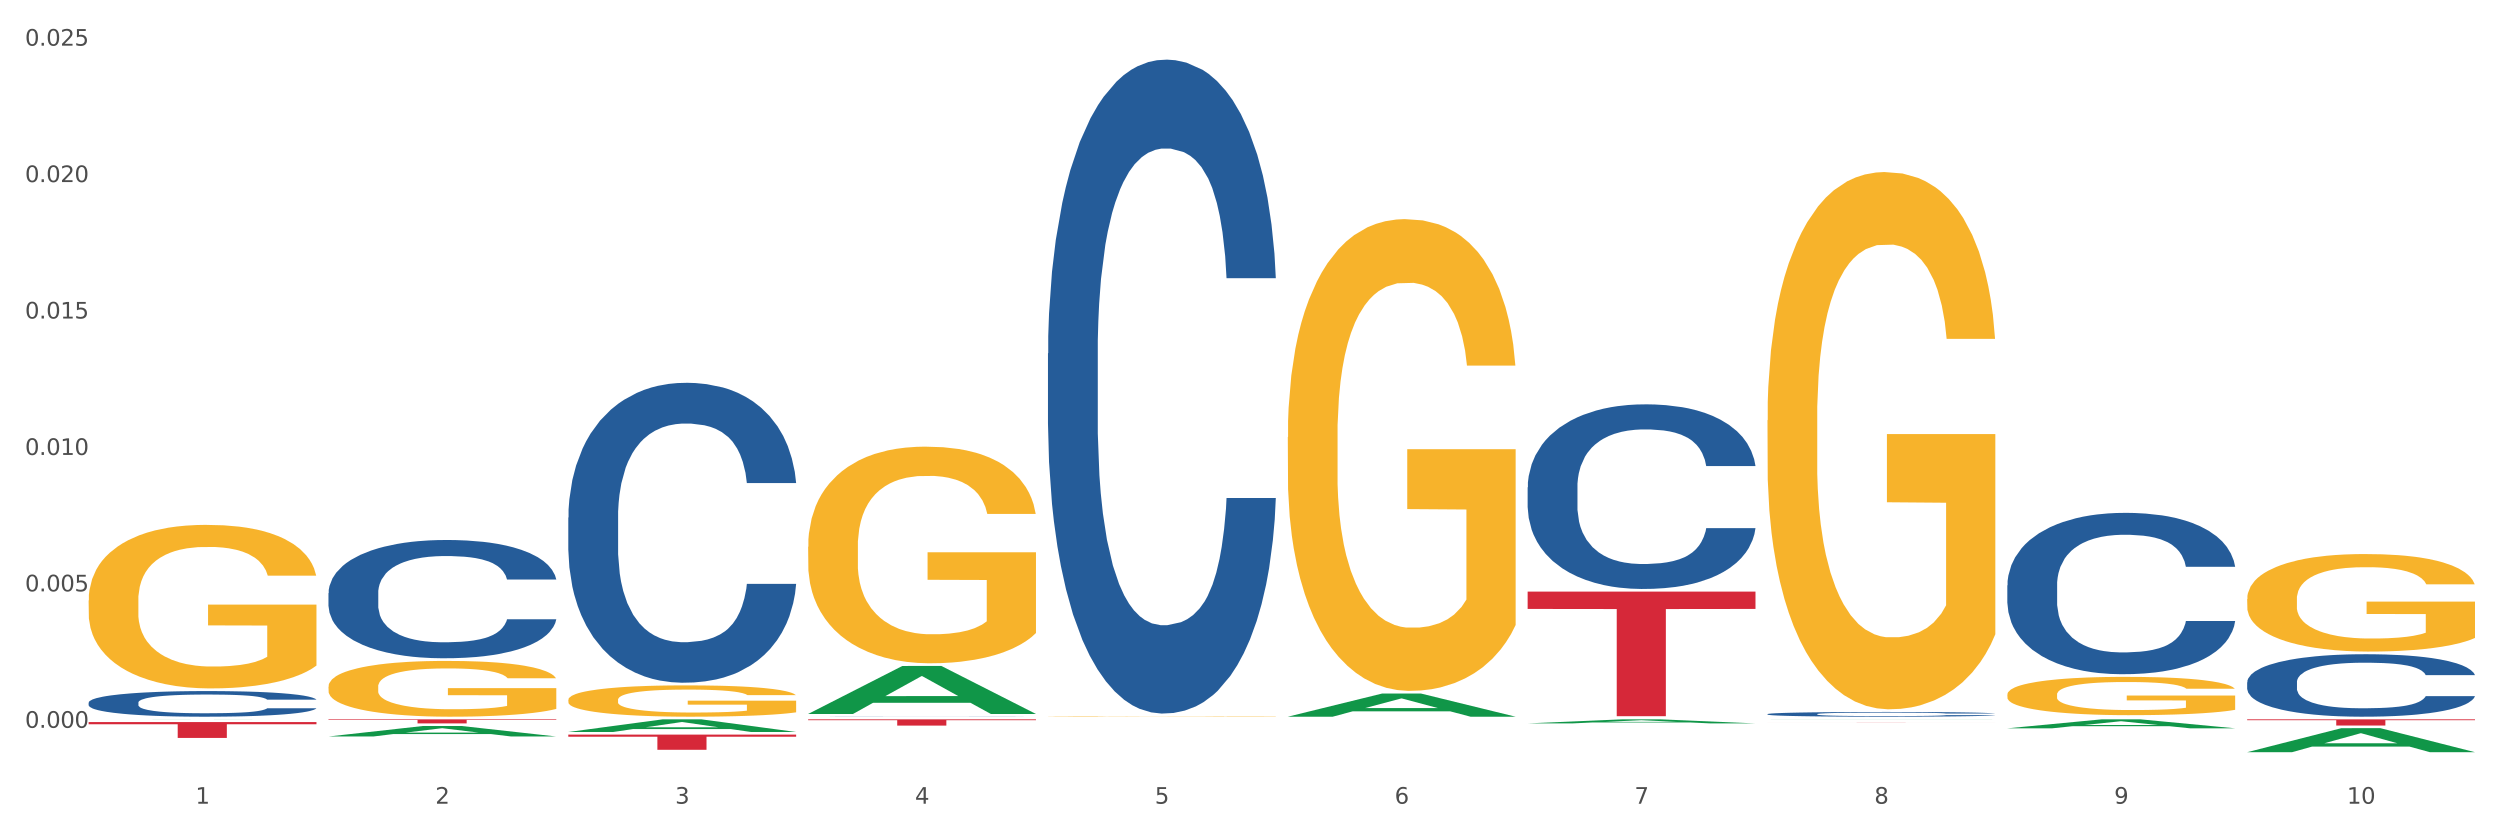 <?xml version="1.0" encoding="utf-8" standalone="no"?>
<!DOCTYPE svg PUBLIC "-//W3C//DTD SVG 1.1//EN"
  "http://www.w3.org/Graphics/SVG/1.1/DTD/svg11.dtd">
<svg xmlns:xlink="http://www.w3.org/1999/xlink" width="1080pt" height="360pt" viewBox="0 0 1080 360" xmlns="http://www.w3.org/2000/svg" version="1.1">
 <rect x="0" y="0" width="1080" height="360" fill="#333333" stroke="none"/>
 <defs>
  <style type="text/css">*{stroke-linejoin: round; stroke-linecap: butt}</style>
 </defs>
 <g id="figure_1">
  <g id="patch_1">
   <path d="M 0 360 
L 1080 360 
L 1080 0 
L 0 0 
z
" style="fill: #ffffff; stroke: #ffffff; stroke-linejoin: miter"/>
  </g>
  <g id="axes_1">
   <g id="matplotlib.axis_1">
    <g id="xtick_1">
     <g id="text_1">
      <!-- 1 -->
      <g style="fill: #4d4d4d" transform="translate(84.444 347.204) scale(0.096 -0.096)">
       <defs>
        <path id="DejaVuSans-31" d="M 794 531 
L 1825 531 
L 1825 4091 
L 703 3866 
L 703 4441 
L 1819 4666 
L 2450 4666 
L 2450 531 
L 3481 531 
L 3481 0 
L 794 0 
L 794 531 
z
" transform="scale(0.016)"/>
       </defs>
       <use xlink:href="#DejaVuSans-31"/>
      </g>
     </g>
    </g>
    <g id="xtick_2">
     <g id="text_2">
      <!-- 2 -->
      <g style="fill: #4d4d4d" transform="translate(188.053 347.204) scale(0.096 -0.096)">
       <defs>
        <path id="DejaVuSans-32" d="M 1228 531 
L 3431 531 
L 3431 0 
L 469 0 
L 469 531 
Q 828 903 1448 1529 
Q 2069 2156 2228 2338 
Q 2531 2678 2651 2914 
Q 2772 3150 2772 3378 
Q 2772 3750 2511 3984 
Q 2250 4219 1831 4219 
Q 1534 4219 1204 4116 
Q 875 4013 500 3803 
L 500 4441 
Q 881 4594 1212 4672 
Q 1544 4750 1819 4750 
Q 2544 4750 2975 4387 
Q 3406 4025 3406 3419 
Q 3406 3131 3298 2873 
Q 3191 2616 2906 2266 
Q 2828 2175 2409 1742 
Q 1991 1309 1228 531 
z
" transform="scale(0.016)"/>
       </defs>
       <use xlink:href="#DejaVuSans-32"/>
      </g>
     </g>
    </g>
    <g id="xtick_3">
     <g id="text_3">
      <!-- 3 -->
      <g style="fill: #4d4d4d" transform="translate(291.663 347.204) scale(0.096 -0.096)">
       <defs>
        <path id="DejaVuSans-33" d="M 2597 2516 
Q 3050 2419 3304 2112 
Q 3559 1806 3559 1356 
Q 3559 666 3084 287 
Q 2609 -91 1734 -91 
Q 1441 -91 1130 -33 
Q 819 25 488 141 
L 488 750 
Q 750 597 1062 519 
Q 1375 441 1716 441 
Q 2309 441 2620 675 
Q 2931 909 2931 1356 
Q 2931 1769 2642 2001 
Q 2353 2234 1838 2234 
L 1294 2234 
L 1294 2753 
L 1863 2753 
Q 2328 2753 2575 2939 
Q 2822 3125 2822 3475 
Q 2822 3834 2567 4026 
Q 2313 4219 1838 4219 
Q 1578 4219 1281 4162 
Q 984 4106 628 3988 
L 628 4550 
Q 988 4650 1302 4700 
Q 1616 4750 1894 4750 
Q 2613 4750 3031 4423 
Q 3450 4097 3450 3541 
Q 3450 3153 3228 2886 
Q 3006 2619 2597 2516 
z
" transform="scale(0.016)"/>
       </defs>
       <use xlink:href="#DejaVuSans-33"/>
      </g>
     </g>
    </g>
    <g id="xtick_4">
     <g id="text_4">
      <!-- 4 -->
      <g style="fill: #4d4d4d" transform="translate(395.273 347.204) scale(0.096 -0.096)">
       <defs>
        <path id="DejaVuSans-34" d="M 2419 4116 
L 825 1625 
L 2419 1625 
L 2419 4116 
z
M 2253 4666 
L 3047 4666 
L 3047 1625 
L 3713 1625 
L 3713 1100 
L 3047 1100 
L 3047 0 
L 2419 0 
L 2419 1100 
L 313 1100 
L 313 1709 
L 2253 4666 
z
" transform="scale(0.016)"/>
       </defs>
       <use xlink:href="#DejaVuSans-34"/>
      </g>
     </g>
    </g>
    <g id="xtick_5">
     <g id="text_5">
      <!-- 5 -->
      <g style="fill: #4d4d4d" transform="translate(498.883 347.204) scale(0.096 -0.096)">
       <defs>
        <path id="DejaVuSans-35" d="M 691 4666 
L 3169 4666 
L 3169 4134 
L 1269 4134 
L 1269 2991 
Q 1406 3038 1543 3061 
Q 1681 3084 1819 3084 
Q 2600 3084 3056 2656 
Q 3513 2228 3513 1497 
Q 3513 744 3044 326 
Q 2575 -91 1722 -91 
Q 1428 -91 1123 -41 
Q 819 9 494 109 
L 494 744 
Q 775 591 1075 516 
Q 1375 441 1709 441 
Q 2250 441 2565 725 
Q 2881 1009 2881 1497 
Q 2881 1984 2565 2268 
Q 2250 2553 1709 2553 
Q 1456 2553 1204 2497 
Q 953 2441 691 2322 
L 691 4666 
z
" transform="scale(0.016)"/>
       </defs>
       <use xlink:href="#DejaVuSans-35"/>
      </g>
     </g>
    </g>
    <g id="xtick_6">
     <g id="text_6">
      <!-- 6 -->
      <g style="fill: #4d4d4d" transform="translate(602.492 347.204) scale(0.096 -0.096)">
       <defs>
        <path id="DejaVuSans-36" d="M 2113 2584 
Q 1688 2584 1439 2293 
Q 1191 2003 1191 1497 
Q 1191 994 1439 701 
Q 1688 409 2113 409 
Q 2538 409 2786 701 
Q 3034 994 3034 1497 
Q 3034 2003 2786 2293 
Q 2538 2584 2113 2584 
z
M 3366 4563 
L 3366 3988 
Q 3128 4100 2886 4159 
Q 2644 4219 2406 4219 
Q 1781 4219 1451 3797 
Q 1122 3375 1075 2522 
Q 1259 2794 1537 2939 
Q 1816 3084 2150 3084 
Q 2853 3084 3261 2657 
Q 3669 2231 3669 1497 
Q 3669 778 3244 343 
Q 2819 -91 2113 -91 
Q 1303 -91 875 529 
Q 447 1150 447 2328 
Q 447 3434 972 4092 
Q 1497 4750 2381 4750 
Q 2619 4750 2861 4703 
Q 3103 4656 3366 4563 
z
" transform="scale(0.016)"/>
       </defs>
       <use xlink:href="#DejaVuSans-36"/>
      </g>
     </g>
    </g>
    <g id="xtick_7">
     <g id="text_7">
      <!-- 7 -->
      <g style="fill: #4d4d4d" transform="translate(706.102 347.204) scale(0.096 -0.096)">
       <defs>
        <path id="DejaVuSans-37" d="M 525 4666 
L 3525 4666 
L 3525 4397 
L 1831 0 
L 1172 0 
L 2766 4134 
L 525 4134 
L 525 4666 
z
" transform="scale(0.016)"/>
       </defs>
       <use xlink:href="#DejaVuSans-37"/>
      </g>
     </g>
    </g>
    <g id="xtick_8">
     <g id="text_8">
      <!-- 8 -->
      <g style="fill: #4d4d4d" transform="translate(809.712 347.204) scale(0.096 -0.096)">
       <defs>
        <path id="DejaVuSans-38" d="M 2034 2216 
Q 1584 2216 1326 1975 
Q 1069 1734 1069 1313 
Q 1069 891 1326 650 
Q 1584 409 2034 409 
Q 2484 409 2743 651 
Q 3003 894 3003 1313 
Q 3003 1734 2745 1975 
Q 2488 2216 2034 2216 
z
M 1403 2484 
Q 997 2584 770 2862 
Q 544 3141 544 3541 
Q 544 4100 942 4425 
Q 1341 4750 2034 4750 
Q 2731 4750 3128 4425 
Q 3525 4100 3525 3541 
Q 3525 3141 3298 2862 
Q 3072 2584 2669 2484 
Q 3125 2378 3379 2068 
Q 3634 1759 3634 1313 
Q 3634 634 3220 271 
Q 2806 -91 2034 -91 
Q 1263 -91 848 271 
Q 434 634 434 1313 
Q 434 1759 690 2068 
Q 947 2378 1403 2484 
z
M 1172 3481 
Q 1172 3119 1398 2916 
Q 1625 2713 2034 2713 
Q 2441 2713 2670 2916 
Q 2900 3119 2900 3481 
Q 2900 3844 2670 4047 
Q 2441 4250 2034 4250 
Q 1625 4250 1398 4047 
Q 1172 3844 1172 3481 
z
" transform="scale(0.016)"/>
       </defs>
       <use xlink:href="#DejaVuSans-38"/>
      </g>
     </g>
    </g>
    <g id="xtick_9">
     <g id="text_9">
      <!-- 9 -->
      <g style="fill: #4d4d4d" transform="translate(913.322 347.204) scale(0.096 -0.096)">
       <defs>
        <path id="DejaVuSans-39" d="M 703 97 
L 703 672 
Q 941 559 1184 500 
Q 1428 441 1663 441 
Q 2288 441 2617 861 
Q 2947 1281 2994 2138 
Q 2813 1869 2534 1725 
Q 2256 1581 1919 1581 
Q 1219 1581 811 2004 
Q 403 2428 403 3163 
Q 403 3881 828 4315 
Q 1253 4750 1959 4750 
Q 2769 4750 3195 4129 
Q 3622 3509 3622 2328 
Q 3622 1225 3098 567 
Q 2575 -91 1691 -91 
Q 1453 -91 1209 -44 
Q 966 3 703 97 
z
M 1959 2075 
Q 2384 2075 2632 2365 
Q 2881 2656 2881 3163 
Q 2881 3666 2632 3958 
Q 2384 4250 1959 4250 
Q 1534 4250 1286 3958 
Q 1038 3666 1038 3163 
Q 1038 2656 1286 2365 
Q 1534 2075 1959 2075 
z
" transform="scale(0.016)"/>
       </defs>
       <use xlink:href="#DejaVuSans-39"/>
      </g>
     </g>
    </g>
    <g id="xtick_10">
     <g id="text_10">
      <!-- 10 -->
      <g style="fill: #4d4d4d" transform="translate(1013.877 347.204) scale(0.096 -0.096)">
       <defs>
        <path id="DejaVuSans-30" d="M 2034 4250 
Q 1547 4250 1301 3770 
Q 1056 3291 1056 2328 
Q 1056 1369 1301 889 
Q 1547 409 2034 409 
Q 2525 409 2770 889 
Q 3016 1369 3016 2328 
Q 3016 3291 2770 3770 
Q 2525 4250 2034 4250 
z
M 2034 4750 
Q 2819 4750 3233 4129 
Q 3647 3509 3647 2328 
Q 3647 1150 3233 529 
Q 2819 -91 2034 -91 
Q 1250 -91 836 529 
Q 422 1150 422 2328 
Q 422 3509 836 4129 
Q 1250 4750 2034 4750 
z
" transform="scale(0.016)"/>
       </defs>
       <use xlink:href="#DejaVuSans-31"/>
       <use xlink:href="#DejaVuSans-30" transform="translate(63.623 0)"/>
      </g>
     </g>
    </g>
    <g id="xtick_11"/>
    <g id="xtick_12"/>
    <g id="xtick_13"/>
    <g id="xtick_14"/>
    <g id="xtick_15"/>
    <g id="xtick_16"/>
    <g id="xtick_17"/>
    <g id="xtick_18"/>
    <g id="xtick_19"/>
   </g>
   <g id="matplotlib.axis_2">
    <g id="ytick_1">
     <g id="text_11">
      <!-- 0.000 -->
      <g style="fill: #4d4d4d" transform="translate(10.8 314.407) scale(0.096 -0.096)">
       <defs>
        <path id="DejaVuSans-2e" d="M 684 794 
L 1344 794 
L 1344 0 
L 684 0 
L 684 794 
z
" transform="scale(0.016)"/>
       </defs>
       <use xlink:href="#DejaVuSans-30"/>
       <use xlink:href="#DejaVuSans-2e" transform="translate(63.623 0)"/>
       <use xlink:href="#DejaVuSans-30" transform="translate(95.41 0)"/>
       <use xlink:href="#DejaVuSans-30" transform="translate(159.033 0)"/>
       <use xlink:href="#DejaVuSans-30" transform="translate(222.656 0)"/>
      </g>
     </g>
    </g>
    <g id="ytick_2">
     <g id="text_12">
      <!-- 0.005 -->
      <g style="fill: #4d4d4d" transform="translate(10.8 255.472) scale(0.096 -0.096)">
       <use xlink:href="#DejaVuSans-30"/>
       <use xlink:href="#DejaVuSans-2e" transform="translate(63.623 0)"/>
       <use xlink:href="#DejaVuSans-30" transform="translate(95.41 0)"/>
       <use xlink:href="#DejaVuSans-30" transform="translate(159.033 0)"/>
       <use xlink:href="#DejaVuSans-35" transform="translate(222.656 0)"/>
      </g>
     </g>
    </g>
    <g id="ytick_3">
     <g id="text_13">
      <!-- 0.010 -->
      <g style="fill: #4d4d4d" transform="translate(10.8 196.537) scale(0.096 -0.096)">
       <use xlink:href="#DejaVuSans-30"/>
       <use xlink:href="#DejaVuSans-2e" transform="translate(63.623 0)"/>
       <use xlink:href="#DejaVuSans-30" transform="translate(95.41 0)"/>
       <use xlink:href="#DejaVuSans-31" transform="translate(159.033 0)"/>
       <use xlink:href="#DejaVuSans-30" transform="translate(222.656 0)"/>
      </g>
     </g>
    </g>
    <g id="ytick_4">
     <g id="text_14">
      <!-- 0.015 -->
      <g style="fill: #4d4d4d" transform="translate(10.8 137.602) scale(0.096 -0.096)">
       <use xlink:href="#DejaVuSans-30"/>
       <use xlink:href="#DejaVuSans-2e" transform="translate(63.623 0)"/>
       <use xlink:href="#DejaVuSans-30" transform="translate(95.41 0)"/>
       <use xlink:href="#DejaVuSans-31" transform="translate(159.033 0)"/>
       <use xlink:href="#DejaVuSans-35" transform="translate(222.656 0)"/>
      </g>
     </g>
    </g>
    <g id="ytick_5">
     <g id="text_15">
      <!-- 0.020 -->
      <g style="fill: #4d4d4d" transform="translate(10.8 78.666) scale(0.096 -0.096)">
       <use xlink:href="#DejaVuSans-30"/>
       <use xlink:href="#DejaVuSans-2e" transform="translate(63.623 0)"/>
       <use xlink:href="#DejaVuSans-30" transform="translate(95.41 0)"/>
       <use xlink:href="#DejaVuSans-32" transform="translate(159.033 0)"/>
       <use xlink:href="#DejaVuSans-30" transform="translate(222.656 0)"/>
      </g>
     </g>
    </g>
    <g id="ytick_6">
     <g id="text_16">
      <!-- 0.025 -->
      <g style="fill: #4d4d4d" transform="translate(10.8 19.731) scale(0.096 -0.096)">
       <use xlink:href="#DejaVuSans-30"/>
       <use xlink:href="#DejaVuSans-2e" transform="translate(63.623 0)"/>
       <use xlink:href="#DejaVuSans-30" transform="translate(95.41 0)"/>
       <use xlink:href="#DejaVuSans-32" transform="translate(159.033 0)"/>
       <use xlink:href="#DejaVuSans-35" transform="translate(222.656 0)"/>
      </g>
     </g>
    </g>
    <g id="ytick_7"/>
    <g id="ytick_8"/>
    <g id="ytick_9"/>
    <g id="ytick_10"/>
    <g id="ytick_11"/>
   </g>
   <g id="PolyCollection_1">
    <path d="M 38.283 310.78 
L 38.384 310.78 
L 78.974 310.76 
L 95.818 310.76 
L 136.712 310.78 
L 117.229 310.78 
L 108.401 310.776 
L 66.493 310.776 
L 66.188 310.776 
L 57.664 310.78 
L 38.283 310.78 
L 38.283 310.78 
L 71.769 310.773 
L 103.125 310.773 
L 87.599 310.764 
L 87.396 310.764 
L 87.193 310.764 
L 71.668 310.773 
L 71.769 310.773 
L 38.283 310.78 
z
" clip-path="url(#p48b518233c)" style="fill: #109648"/>
    <path d="M 349.112 309.597 
L 349.229 309.597 
L 349.229 309.596 
L 349.578 309.595 
L 350.857 309.592 
L 352.486 309.59 
L 355.279 309.588 
L 356.791 309.587 
L 358.769 309.586 
L 362.841 309.584 
L 367.495 309.582 
L 370.753 309.582 
L 373.196 309.581 
L 378.664 309.58 
L 381.806 309.58 
L 385.063 309.579 
L 387.856 309.579 
L 392.51 309.579 
L 396.233 309.579 
L 400.537 309.579 
L 404.144 309.579 
L 408.914 309.579 
L 415.895 309.579 
L 418.571 309.58 
L 422.178 309.58 
L 425.901 309.581 
L 428.926 309.581 
L 432.416 309.582 
L 436.023 309.583 
L 439.514 309.585 
L 441.957 309.586 
L 443.935 309.587 
L 445.68 309.589 
L 446.96 309.591 
L 447.542 309.593 
L 426.25 309.593 
L 425.668 309.591 
L 424.505 309.59 
L 423.341 309.589 
L 422.062 309.588 
L 420.084 309.587 
L 418.339 309.586 
L 415.43 309.586 
L 412.754 309.585 
L 410.543 309.585 
L 407.867 309.585 
L 402.166 309.584 
L 398.094 309.584 
L 395.535 309.584 
L 392.393 309.585 
L 389.717 309.585 
L 386.576 309.585 
L 384.133 309.586 
L 381.689 309.586 
L 380.293 309.587 
L 378.199 309.588 
L 376.803 309.588 
L 374.941 309.59 
L 373.894 309.59 
L 372.033 309.593 
L 371.218 309.594 
L 370.869 309.595 
L 370.636 309.596 
L 370.636 309.602 
L 371.334 309.605 
L 371.916 309.606 
L 372.847 309.607 
L 374.592 309.609 
L 377.152 309.611 
L 379.828 309.612 
L 382.038 309.613 
L 384.133 309.613 
L 386.227 309.614 
L 388.786 309.614 
L 390.881 309.614 
L 394.022 309.614 
L 397.745 309.614 
L 400.654 309.614 
L 406.587 309.614 
L 409.263 309.614 
L 411.823 309.614 
L 414.615 309.613 
L 416.826 309.613 
L 418.106 309.613 
L 420.2 309.612 
L 421.829 309.611 
L 423.225 309.61 
L 424.156 309.61 
L 425.203 309.608 
L 426.017 309.607 
L 426.25 309.606 
L 447.542 309.606 
L 447.076 309.608 
L 446.262 309.609 
L 444.633 309.611 
L 443.353 309.612 
L 441.375 309.613 
L 439.281 309.614 
L 436.372 309.615 
L 433.696 309.616 
L 430.904 309.617 
L 427.879 309.618 
L 422.411 309.619 
L 420.433 309.619 
L 416.244 309.619 
L 412.987 309.62 
L 408.216 309.62 
L 403.33 309.62 
L 398.211 309.62 
L 393.673 309.62 
L 388.67 309.62 
L 385.529 309.62 
L 382.038 309.619 
L 377.966 309.619 
L 374.127 309.618 
L 370.52 309.617 
L 367.146 309.616 
L 364.005 309.615 
L 359.932 309.614 
L 356.907 309.612 
L 354.697 309.611 
L 353.184 309.609 
L 351.672 309.608 
L 350.857 309.607 
L 349.578 309.604 
L 349.112 309.602 
L 349.112 309.597 
z
" clip-path="url(#p48b518233c)" style="fill: #255c99"/>
    <path d="M 245.502 223.587 
L 245.619 223.468 
L 245.619 220.155 
L 245.968 215.659 
L 247.248 207.375 
L 248.877 201.104 
L 251.669 193.767 
L 253.181 190.69 
L 255.159 187.259 
L 259.231 181.697 
L 263.885 176.964 
L 267.143 174.36 
L 269.586 172.704 
L 275.055 169.745 
L 278.196 168.444 
L 281.454 167.379 
L 284.246 166.669 
L 288.9 165.84 
L 292.623 165.485 
L 296.928 165.367 
L 300.534 165.485 
L 305.305 165.959 
L 312.285 167.379 
L 314.961 168.207 
L 318.568 169.627 
L 322.291 171.52 
L 325.316 173.414 
L 328.807 176.135 
L 332.413 179.685 
L 335.904 184.182 
L 338.347 188.324 
L 340.325 192.702 
L 342.07 198.027 
L 343.35 203.825 
L 343.932 208.677 
L 322.64 208.677 
L 322.059 204.299 
L 320.895 199.565 
L 319.732 196.37 
L 318.452 193.767 
L 316.474 190.809 
L 314.729 188.915 
L 311.82 186.667 
L 309.144 185.247 
L 306.934 184.419 
L 304.258 183.709 
L 298.557 182.999 
L 294.484 182.999 
L 291.925 183.235 
L 288.783 183.827 
L 286.107 184.655 
L 282.966 186.075 
L 280.523 187.614 
L 278.08 189.625 
L 276.683 191.045 
L 274.589 193.649 
L 273.193 195.779 
L 271.331 199.447 
L 270.284 202.05 
L 268.423 208.795 
L 267.608 213.765 
L 267.259 217.197 
L 267.027 220.983 
L 267.027 239.443 
L 267.725 247.727 
L 268.306 251.277 
L 269.237 255.3 
L 270.982 260.507 
L 273.542 265.595 
L 276.218 269.263 
L 278.429 271.512 
L 280.523 273.168 
L 282.617 274.47 
L 285.177 275.653 
L 287.271 276.363 
L 290.412 277.073 
L 294.135 277.428 
L 297.044 277.428 
L 302.978 276.837 
L 305.654 276.245 
L 308.213 275.417 
L 311.006 274.115 
L 313.216 272.695 
L 314.496 271.63 
L 316.59 269.382 
L 318.219 267.015 
L 319.615 264.293 
L 320.546 261.927 
L 321.593 258.377 
L 322.408 254.353 
L 322.64 252.223 
L 343.932 252.223 
L 343.466 256.483 
L 342.652 260.625 
L 341.023 266.187 
L 339.743 269.382 
L 337.765 273.287 
L 335.671 276.6 
L 332.762 280.268 
L 330.087 282.99 
L 327.294 285.356 
L 324.269 287.486 
L 318.801 290.445 
L 316.823 291.273 
L 312.635 292.693 
L 309.377 293.521 
L 304.607 294.35 
L 299.72 294.823 
L 294.601 294.941 
L 290.063 294.705 
L 285.06 293.995 
L 281.919 293.285 
L 278.429 292.22 
L 274.356 290.563 
L 270.517 288.551 
L 266.91 286.185 
L 263.536 283.463 
L 260.395 280.387 
L 256.323 275.298 
L 253.298 270.328 
L 251.087 265.713 
L 249.575 261.808 
L 248.062 256.838 
L 247.248 253.407 
L 245.968 245.123 
L 245.502 237.432 
L 245.502 223.587 
z
" clip-path="url(#p48b518233c)" style="fill: #255c99"/>
    <path d="M 141.893 256.233 
L 142.009 256.187 
L 142.009 254.88 
L 142.358 253.106 
L 143.638 249.84 
L 145.267 247.366 
L 148.059 244.473 
L 149.572 243.259 
L 151.55 241.906 
L 155.622 239.712 
L 160.276 237.846 
L 163.533 236.819 
L 165.977 236.166 
L 171.445 234.999 
L 174.586 234.486 
L 177.844 234.066 
L 180.636 233.786 
L 185.29 233.459 
L 189.013 233.319 
L 193.318 233.272 
L 196.925 233.319 
L 201.695 233.505 
L 208.676 234.066 
L 211.352 234.392 
L 214.958 234.952 
L 218.682 235.699 
L 221.707 236.446 
L 225.197 237.519 
L 228.804 238.919 
L 232.294 240.692 
L 234.737 242.326 
L 236.715 244.053 
L 238.46 246.153 
L 239.74 248.44 
L 240.322 250.353 
L 219.031 250.353 
L 218.449 248.626 
L 217.285 246.759 
L 216.122 245.499 
L 214.842 244.473 
L 212.864 243.306 
L 211.119 242.559 
L 208.21 241.673 
L 205.534 241.113 
L 203.324 240.786 
L 200.648 240.506 
L 194.947 240.226 
L 190.875 240.226 
L 188.315 240.319 
L 185.174 240.552 
L 182.498 240.879 
L 179.356 241.439 
L 176.913 242.046 
L 174.47 242.839 
L 173.074 243.399 
L 170.979 244.426 
L 169.583 245.266 
L 167.722 246.713 
L 166.675 247.739 
L 164.813 250.4 
L 163.999 252.36 
L 163.65 253.713 
L 163.417 255.207 
L 163.417 262.487 
L 164.115 265.754 
L 164.697 267.154 
L 165.627 268.74 
L 167.373 270.794 
L 169.932 272.801 
L 172.608 274.247 
L 174.819 275.134 
L 176.913 275.787 
L 179.007 276.301 
L 181.567 276.768 
L 183.661 277.048 
L 186.803 277.328 
L 190.526 277.468 
L 193.434 277.468 
L 199.368 277.234 
L 202.044 277.001 
L 204.604 276.674 
L 207.396 276.161 
L 209.606 275.601 
L 210.886 275.181 
L 212.981 274.294 
L 214.609 273.361 
L 216.006 272.287 
L 216.936 271.354 
L 217.983 269.954 
L 218.798 268.367 
L 219.031 267.527 
L 240.322 267.527 
L 239.857 269.207 
L 239.042 270.841 
L 237.413 273.034 
L 236.134 274.294 
L 234.156 275.834 
L 232.061 277.141 
L 229.153 278.588 
L 226.477 279.661 
L 223.684 280.594 
L 220.659 281.434 
L 215.191 282.601 
L 213.213 282.928 
L 209.025 283.488 
L 205.767 283.815 
L 200.997 284.141 
L 196.11 284.328 
L 190.991 284.375 
L 186.454 284.281 
L 181.451 284.001 
L 178.309 283.721 
L 174.819 283.301 
L 170.747 282.648 
L 166.907 281.854 
L 163.301 280.921 
L 159.926 279.848 
L 156.785 278.634 
L 152.713 276.628 
L 149.688 274.667 
L 147.477 272.847 
L 145.965 271.307 
L 144.452 269.347 
L 143.638 267.994 
L 142.358 264.727 
L 141.893 261.693 
L 141.893 256.233 
z
" clip-path="url(#p48b518233c)" style="fill: #255c99"/>
    <path d="M 38.283 303.519 
L 38.399 303.508 
L 38.399 303.225 
L 38.748 302.841 
L 40.028 302.132 
L 41.657 301.596 
L 44.449 300.969 
L 45.962 300.706 
L 47.94 300.412 
L 52.012 299.937 
L 56.666 299.532 
L 59.923 299.309 
L 62.367 299.167 
L 67.835 298.915 
L 70.976 298.803 
L 74.234 298.712 
L 77.026 298.651 
L 81.68 298.581 
L 85.403 298.55 
L 89.708 298.54 
L 93.315 298.55 
L 98.085 298.591 
L 105.066 298.712 
L 107.742 298.783 
L 111.349 298.904 
L 115.072 299.066 
L 118.097 299.228 
L 121.587 299.461 
L 125.194 299.764 
L 128.684 300.149 
L 131.128 300.503 
L 133.106 300.878 
L 134.851 301.333 
L 136.131 301.829 
L 136.712 302.244 
L 115.421 302.244 
L 114.839 301.869 
L 113.676 301.464 
L 112.512 301.191 
L 111.232 300.969 
L 109.254 300.716 
L 107.509 300.554 
L 104.601 300.361 
L 101.925 300.24 
L 99.714 300.169 
L 97.038 300.109 
L 91.337 300.048 
L 87.265 300.048 
L 84.705 300.068 
L 81.564 300.119 
L 78.888 300.189 
L 75.747 300.311 
L 73.303 300.442 
L 70.86 300.614 
L 69.464 300.736 
L 67.37 300.958 
L 65.974 301.141 
L 64.112 301.454 
L 63.065 301.677 
L 61.203 302.254 
L 60.389 302.679 
L 60.04 302.972 
L 59.807 303.296 
L 59.807 304.874 
L 60.505 305.583 
L 61.087 305.886 
L 62.018 306.23 
L 63.763 306.676 
L 66.323 307.111 
L 68.999 307.424 
L 71.209 307.617 
L 73.303 307.758 
L 75.398 307.87 
L 77.957 307.971 
L 80.051 308.031 
L 83.193 308.092 
L 86.916 308.122 
L 89.825 308.122 
L 95.758 308.072 
L 98.434 308.021 
L 100.994 307.95 
L 103.786 307.839 
L 105.997 307.718 
L 107.277 307.627 
L 109.371 307.434 
L 111 307.232 
L 112.396 306.999 
L 113.327 306.797 
L 114.374 306.493 
L 115.188 306.149 
L 115.421 305.967 
L 136.712 305.967 
L 136.247 306.331 
L 135.432 306.686 
L 133.804 307.161 
L 132.524 307.434 
L 130.546 307.768 
L 128.452 308.052 
L 125.543 308.365 
L 122.867 308.598 
L 120.075 308.8 
L 117.05 308.983 
L 111.581 309.236 
L 109.603 309.306 
L 105.415 309.428 
L 102.157 309.499 
L 97.387 309.569 
L 92.501 309.61 
L 87.381 309.62 
L 82.844 309.6 
L 77.841 309.539 
L 74.7 309.478 
L 71.209 309.387 
L 67.137 309.246 
L 63.298 309.074 
L 59.691 308.871 
L 56.317 308.639 
L 53.175 308.375 
L 49.103 307.94 
L 46.078 307.515 
L 43.868 307.121 
L 42.355 306.787 
L 40.843 306.362 
L 40.028 306.068 
L 38.748 305.36 
L 38.283 304.702 
L 38.283 303.519 
z
" clip-path="url(#p48b518233c)" style="fill: #255c99"/>
    <path d="M 38.283 259.392 
L 38.399 259.328 
L 38.399 257.005 
L 38.632 255.004 
L 39.794 250.165 
L 41.537 246.164 
L 42.815 244.035 
L 44.093 242.292 
L 45.604 240.55 
L 47.464 238.743 
L 50.834 236.097 
L 52.925 234.742 
L 55.482 233.323 
L 60.13 231.258 
L 63.5 230.096 
L 66.987 229.128 
L 72.681 227.967 
L 76.4 227.451 
L 80.351 227.063 
L 85.115 226.805 
L 88.718 226.741 
L 96.62 226.934 
L 103.36 227.515 
L 106.614 227.967 
L 110.798 228.741 
L 113.006 229.257 
L 116.608 230.29 
L 120.327 231.645 
L 122.883 232.806 
L 126.718 235 
L 129.623 237.194 
L 132.296 239.905 
L 133.691 241.776 
L 134.737 243.518 
L 135.666 245.519 
L 136.596 248.681 
L 115.678 248.681 
L 114.865 246.422 
L 113.587 244.293 
L 111.727 242.228 
L 110.1 240.937 
L 107.311 239.324 
L 104.755 238.291 
L 102.082 237.517 
L 98.828 236.872 
L 96.271 236.549 
L 92.669 236.291 
L 85.58 236.356 
L 80.816 236.872 
L 77.562 237.517 
L 75.47 238.098 
L 73.611 238.743 
L 71.519 239.647 
L 69.078 241.002 
L 67.335 242.228 
L 65.592 243.776 
L 64.198 245.325 
L 62.919 247.132 
L 61.873 249.068 
L 61.06 251.068 
L 60.363 253.52 
L 59.782 257.586 
L 59.782 266.426 
L 60.014 268.427 
L 60.595 271.072 
L 61.292 273.073 
L 62.455 275.46 
L 63.5 277.073 
L 65.476 279.397 
L 67.684 281.332 
L 69.427 282.558 
L 71.17 283.591 
L 74.192 285.011 
L 77.562 286.172 
L 80.467 286.882 
L 84.418 287.527 
L 87.091 287.785 
L 89.415 287.914 
L 95.109 287.914 
L 99.177 287.721 
L 103.709 287.269 
L 107.195 286.688 
L 110.1 285.978 
L 113.354 284.817 
L 115.446 283.72 
L 115.446 270.233 
L 89.88 270.169 
L 89.88 261.199 
L 136.712 261.199 
L 136.712 287.527 
L 134.737 288.882 
L 132.529 290.108 
L 130.205 291.205 
L 126.718 292.56 
L 122.535 293.851 
L 118.816 294.754 
L 114.865 295.529 
L 110.217 296.239 
L 104.174 296.884 
L 100.455 297.142 
L 95.807 297.336 
L 90.345 297.4 
L 85.58 297.271 
L 80.932 296.948 
L 76.051 296.368 
L 71.286 295.529 
L 67.684 294.69 
L 64.081 293.657 
L 60.247 292.302 
L 57.225 291.012 
L 54.901 289.85 
L 52.344 288.366 
L 49.555 286.43 
L 47.464 284.688 
L 45.604 282.881 
L 43.629 280.558 
L 42.234 278.558 
L 40.84 276.041 
L 40.026 274.17 
L 39.096 271.266 
L 38.399 267.2 
L 38.283 259.392 
z
" clip-path="url(#p48b518233c)" style="fill: #f7b32b"/>
    <path d="M 245.502 302.338 
L 245.619 302.325 
L 245.619 301.88 
L 245.851 301.497 
L 247.013 300.57 
L 248.756 299.803 
L 250.035 299.395 
L 251.313 299.061 
L 252.824 298.727 
L 254.683 298.381 
L 258.053 297.874 
L 260.145 297.615 
L 262.701 297.343 
L 267.35 296.947 
L 270.72 296.724 
L 274.206 296.539 
L 279.9 296.316 
L 283.619 296.217 
L 287.57 296.143 
L 292.335 296.094 
L 295.937 296.081 
L 303.84 296.119 
L 310.58 296.23 
L 313.834 296.316 
L 318.017 296.465 
L 320.225 296.564 
L 323.828 296.761 
L 327.546 297.021 
L 330.103 297.244 
L 333.938 297.664 
L 336.843 298.084 
L 339.516 298.604 
L 340.91 298.962 
L 341.956 299.296 
L 342.886 299.679 
L 343.816 300.285 
L 322.898 300.285 
L 322.084 299.852 
L 320.806 299.444 
L 318.947 299.049 
L 317.32 298.802 
L 314.531 298.492 
L 311.974 298.295 
L 309.301 298.146 
L 306.048 298.023 
L 303.491 297.961 
L 299.888 297.911 
L 292.8 297.924 
L 288.035 298.023 
L 284.781 298.146 
L 282.689 298.258 
L 280.83 298.381 
L 278.738 298.554 
L 276.298 298.814 
L 274.555 299.049 
L 272.812 299.346 
L 271.417 299.642 
L 270.139 299.988 
L 269.093 300.359 
L 268.28 300.743 
L 267.582 301.213 
L 267.001 301.991 
L 267.001 303.685 
L 267.234 304.069 
L 267.815 304.576 
L 268.512 304.959 
L 269.674 305.416 
L 270.72 305.725 
L 272.695 306.17 
L 274.903 306.541 
L 276.647 306.776 
L 278.39 306.974 
L 281.411 307.246 
L 284.781 307.469 
L 287.686 307.605 
L 291.638 307.728 
L 294.31 307.778 
L 296.635 307.803 
L 302.329 307.803 
L 306.396 307.765 
L 310.928 307.679 
L 314.415 307.568 
L 317.32 307.432 
L 320.574 307.209 
L 322.665 306.999 
L 322.665 304.415 
L 297.099 304.402 
L 297.099 302.684 
L 343.932 302.684 
L 343.932 307.728 
L 341.956 307.988 
L 339.748 308.223 
L 337.424 308.433 
L 333.938 308.693 
L 329.754 308.94 
L 326.036 309.113 
L 322.084 309.262 
L 317.436 309.398 
L 311.393 309.521 
L 307.674 309.571 
L 303.026 309.608 
L 297.564 309.62 
L 292.8 309.595 
L 288.151 309.534 
L 283.271 309.422 
L 278.506 309.262 
L 274.903 309.101 
L 271.301 308.903 
L 267.466 308.643 
L 264.445 308.396 
L 262.12 308.173 
L 259.564 307.889 
L 256.775 307.518 
L 254.683 307.184 
L 252.824 306.838 
L 250.848 306.393 
L 249.454 306.01 
L 248.059 305.528 
L 247.246 305.169 
L 246.316 304.613 
L 245.619 303.834 
L 245.502 302.338 
z
" clip-path="url(#p48b518233c)" style="fill: #f7b32b"/>
    <path d="M 141.893 310.76 
L 240.322 310.76 
L 240.322 311.001 
L 201.603 311.003 
L 201.603 312.496 
L 180.378 312.496 
L 180.378 311.003 
L 141.893 311.001 
L 141.893 310.762 
L 141.893 310.76 
z
" clip-path="url(#p48b518233c)" style="fill: #d62839"/>
    <path d="M 245.502 317.361 
L 343.932 317.361 
L 343.932 318.274 
L 305.213 318.28 
L 305.213 323.928 
L 283.988 323.928 
L 283.988 318.28 
L 245.502 318.274 
L 245.502 317.367 
L 245.502 317.361 
z
" clip-path="url(#p48b518233c)" style="fill: #d62839"/>
    <path d="M 452.722 152.693 
L 452.838 152.435 
L 452.838 145.211 
L 453.187 135.407 
L 454.467 117.348 
L 456.096 103.674 
L 458.888 87.678 
L 460.401 80.97 
L 462.379 73.489 
L 466.451 61.363 
L 471.105 51.043 
L 474.362 45.367 
L 476.806 41.755 
L 482.274 35.305 
L 485.415 32.467 
L 488.673 30.145 
L 491.465 28.597 
L 496.119 26.791 
L 499.842 26.017 
L 504.147 25.759 
L 507.754 26.017 
L 512.524 27.049 
L 519.505 30.145 
L 522.181 31.951 
L 525.788 35.047 
L 529.511 39.175 
L 532.536 43.303 
L 536.026 49.237 
L 539.633 56.977 
L 543.123 66.781 
L 545.567 75.811 
L 547.545 85.356 
L 549.29 96.966 
L 550.57 109.608 
L 551.151 120.186 
L 529.86 120.186 
L 529.278 110.64 
L 528.115 100.32 
L 526.951 93.354 
L 525.671 87.678 
L 523.693 81.228 
L 521.948 77.101 
L 519.04 72.199 
L 516.364 69.103 
L 514.153 67.297 
L 511.477 65.749 
L 505.776 64.201 
L 501.704 64.201 
L 499.144 64.717 
L 496.003 66.007 
L 493.327 67.813 
L 490.186 70.909 
L 487.742 74.263 
L 485.299 78.649 
L 483.903 81.744 
L 481.809 87.42 
L 480.412 92.064 
L 478.551 100.062 
L 477.504 105.738 
L 475.642 120.444 
L 474.828 131.28 
L 474.479 138.761 
L 474.246 147.017 
L 474.246 187.264 
L 474.944 205.324 
L 475.526 213.064 
L 476.457 221.836 
L 478.202 233.188 
L 480.762 244.281 
L 483.438 252.279 
L 485.648 257.181 
L 487.742 260.793 
L 489.837 263.631 
L 492.396 266.211 
L 494.49 267.759 
L 497.632 269.307 
L 501.355 270.081 
L 504.264 270.081 
L 510.197 268.791 
L 512.873 267.501 
L 515.433 265.695 
L 518.225 262.857 
L 520.436 259.761 
L 521.716 257.439 
L 523.81 252.537 
L 525.439 247.377 
L 526.835 241.443 
L 527.766 236.284 
L 528.813 228.544 
L 529.627 219.772 
L 529.86 215.128 
L 551.151 215.128 
L 550.686 224.416 
L 549.871 233.446 
L 548.243 245.571 
L 546.963 252.537 
L 544.985 261.051 
L 542.891 268.275 
L 539.982 276.273 
L 537.306 282.207 
L 534.514 287.367 
L 531.489 292.01 
L 526.02 298.46 
L 524.042 300.266 
L 519.854 303.362 
L 516.596 305.168 
L 511.826 306.974 
L 506.94 308.006 
L 501.82 308.264 
L 497.283 307.748 
L 492.28 306.2 
L 489.138 304.652 
L 485.648 302.33 
L 481.576 298.718 
L 477.737 294.332 
L 474.13 289.173 
L 470.756 283.239 
L 467.614 276.531 
L 463.542 265.437 
L 460.517 254.601 
L 458.307 244.539 
L 456.794 236.026 
L 455.282 225.19 
L 454.467 217.708 
L 453.187 199.648 
L 452.722 182.879 
L 452.722 152.693 
z
" clip-path="url(#p48b518233c)" style="fill: #255c99"/>
    <path d="M 349.112 310.76 
L 447.542 310.76 
L 447.542 311.134 
L 408.823 311.137 
L 408.823 313.454 
L 387.598 313.454 
L 387.598 311.137 
L 349.112 311.134 
L 349.112 310.763 
L 349.112 310.76 
z
" clip-path="url(#p48b518233c)" style="fill: #d62839"/>
    <path d="M 763.551 311.907 
L 861.981 311.907 
L 861.981 311.914 
L 823.262 311.914 
L 823.262 311.955 
L 802.037 311.955 
L 802.037 311.914 
L 763.551 311.914 
L 763.551 311.907 
L 763.551 311.907 
z
" clip-path="url(#p48b518233c)" style="fill: #d62839"/>
    <path d="M 970.771 310.76 
L 1069.2 310.76 
L 1069.2 311.13 
L 1030.481 311.132 
L 1030.481 313.421 
L 1009.256 313.421 
L 1009.256 311.132 
L 970.771 311.13 
L 970.771 310.763 
L 970.771 310.76 
z
" clip-path="url(#p48b518233c)" style="fill: #d62839"/>
    <path d="M 970.771 258.818 
L 970.887 258.779 
L 970.887 257.394 
L 971.119 256.201 
L 972.281 253.316 
L 974.025 250.93 
L 975.303 249.66 
L 976.581 248.621 
L 978.092 247.582 
L 979.951 246.505 
L 983.321 244.927 
L 985.413 244.119 
L 987.97 243.273 
L 992.618 242.041 
L 995.988 241.349 
L 999.474 240.772 
L 1005.169 240.079 
L 1008.887 239.771 
L 1012.838 239.54 
L 1017.603 239.386 
L 1021.206 239.348 
L 1029.108 239.463 
L 1035.848 239.81 
L 1039.102 240.079 
L 1043.285 240.541 
L 1045.493 240.848 
L 1049.096 241.464 
L 1052.814 242.272 
L 1055.371 242.965 
L 1059.206 244.273 
L 1062.111 245.581 
L 1064.784 247.197 
L 1066.179 248.313 
L 1067.224 249.352 
L 1068.154 250.545 
L 1069.084 252.431 
L 1048.166 252.431 
L 1047.353 251.084 
L 1046.074 249.814 
L 1044.215 248.583 
L 1042.588 247.813 
L 1039.799 246.851 
L 1037.242 246.235 
L 1034.57 245.774 
L 1031.316 245.389 
L 1028.759 245.197 
L 1025.157 245.043 
L 1018.068 245.081 
L 1013.303 245.389 
L 1010.049 245.774 
L 1007.958 246.12 
L 1006.098 246.505 
L 1004.007 247.044 
L 1001.566 247.852 
L 999.823 248.583 
L 998.08 249.506 
L 996.685 250.43 
L 995.407 251.507 
L 994.361 252.661 
L 993.548 253.854 
L 992.851 255.316 
L 992.269 257.741 
L 992.269 263.012 
L 992.502 264.205 
L 993.083 265.783 
L 993.78 266.975 
L 994.942 268.399 
L 995.988 269.361 
L 997.964 270.746 
L 1000.172 271.901 
L 1001.915 272.632 
L 1003.658 273.247 
L 1006.679 274.094 
L 1010.049 274.787 
L 1012.955 275.21 
L 1016.906 275.595 
L 1019.579 275.748 
L 1021.903 275.825 
L 1027.597 275.825 
L 1031.664 275.71 
L 1036.197 275.441 
L 1039.683 275.094 
L 1042.588 274.671 
L 1045.842 273.978 
L 1047.934 273.324 
L 1047.934 265.282 
L 1022.368 265.244 
L 1022.368 259.895 
L 1069.2 259.895 
L 1069.2 275.595 
L 1067.224 276.403 
L 1065.016 277.134 
L 1062.692 277.788 
L 1059.206 278.596 
L 1055.022 279.365 
L 1051.304 279.904 
L 1047.353 280.366 
L 1042.704 280.789 
L 1036.661 281.174 
L 1032.943 281.328 
L 1028.294 281.443 
L 1022.832 281.482 
L 1018.068 281.405 
L 1013.42 281.212 
L 1008.539 280.866 
L 1003.774 280.366 
L 1000.172 279.866 
L 996.569 279.25 
L 992.734 278.442 
L 989.713 277.672 
L 987.389 276.98 
L 984.832 276.095 
L 982.043 274.94 
L 979.951 273.902 
L 978.092 272.824 
L 976.116 271.439 
L 974.722 270.246 
L 973.327 268.745 
L 972.514 267.63 
L 971.584 265.898 
L 970.887 263.474 
L 970.771 258.818 
z
" clip-path="url(#p48b518233c)" style="fill: #f7b32b"/>
    <path d="M 867.161 300.052 
L 867.277 300.037 
L 867.277 299.493 
L 867.51 299.025 
L 868.672 297.891 
L 870.415 296.954 
L 871.693 296.455 
L 872.971 296.047 
L 874.482 295.639 
L 876.342 295.216 
L 879.712 294.596 
L 881.803 294.279 
L 884.36 293.946 
L 889.008 293.463 
L 892.378 293.191 
L 895.865 292.964 
L 901.559 292.692 
L 905.278 292.571 
L 909.229 292.48 
L 913.993 292.42 
L 917.596 292.405 
L 925.498 292.45 
L 932.238 292.586 
L 935.492 292.692 
L 939.676 292.873 
L 941.884 292.994 
L 945.486 293.236 
L 949.205 293.553 
L 951.761 293.825 
L 955.596 294.339 
L 958.501 294.853 
L 961.174 295.488 
L 962.569 295.926 
L 963.615 296.334 
L 964.544 296.803 
L 965.474 297.543 
L 944.556 297.543 
L 943.743 297.014 
L 942.465 296.516 
L 940.605 296.032 
L 938.978 295.73 
L 936.189 295.352 
L 933.633 295.11 
L 930.96 294.929 
L 927.706 294.778 
L 925.149 294.702 
L 921.547 294.642 
L 914.458 294.657 
L 909.694 294.778 
L 906.44 294.929 
L 904.348 295.065 
L 902.489 295.216 
L 900.397 295.428 
L 897.956 295.745 
L 896.213 296.032 
L 894.47 296.395 
L 893.076 296.758 
L 891.797 297.181 
L 890.751 297.634 
L 889.938 298.103 
L 889.241 298.677 
L 888.66 299.629 
L 888.66 301.7 
L 888.892 302.168 
L 889.473 302.788 
L 890.17 303.256 
L 891.333 303.816 
L 892.378 304.193 
L 894.354 304.738 
L 896.562 305.191 
L 898.305 305.478 
L 900.048 305.72 
L 903.07 306.052 
L 906.44 306.325 
L 909.345 306.491 
L 913.296 306.642 
L 915.969 306.702 
L 918.293 306.733 
L 923.987 306.733 
L 928.055 306.687 
L 932.587 306.581 
L 936.073 306.445 
L 938.978 306.279 
L 942.232 306.007 
L 944.324 305.75 
L 944.324 302.591 
L 918.758 302.576 
L 918.758 300.475 
L 965.59 300.475 
L 965.59 306.642 
L 963.615 306.959 
L 961.407 307.246 
L 959.083 307.503 
L 955.596 307.821 
L 951.413 308.123 
L 947.694 308.335 
L 943.743 308.516 
L 939.095 308.682 
L 933.052 308.833 
L 929.333 308.894 
L 924.685 308.939 
L 919.223 308.954 
L 914.458 308.924 
L 909.81 308.849 
L 904.929 308.712 
L 900.164 308.516 
L 896.562 308.32 
L 892.959 308.078 
L 889.125 307.76 
L 886.103 307.458 
L 883.779 307.186 
L 881.222 306.838 
L 878.433 306.385 
L 876.342 305.977 
L 874.482 305.554 
L 872.507 305.01 
L 871.112 304.541 
L 869.718 303.952 
L 868.904 303.513 
L 867.974 302.833 
L 867.277 301.881 
L 867.161 300.052 
z
" clip-path="url(#p48b518233c)" style="fill: #f7b32b"/>
    <path d="M 763.551 181.575 
L 763.667 181.363 
L 763.667 173.732 
L 763.9 167.16 
L 765.062 151.262 
L 766.805 138.12 
L 768.083 131.125 
L 769.362 125.401 
L 770.872 119.678 
L 772.732 113.743 
L 776.102 105.052 
L 778.194 100.6 
L 780.75 95.937 
L 785.399 89.154 
L 788.769 85.338 
L 792.255 82.158 
L 797.949 78.343 
L 801.668 76.647 
L 805.619 75.375 
L 810.384 74.527 
L 813.986 74.315 
L 821.888 74.951 
L 828.628 76.859 
L 831.882 78.343 
L 836.066 80.887 
L 838.274 82.582 
L 841.876 85.974 
L 845.595 90.425 
L 848.152 94.241 
L 851.987 101.448 
L 854.892 108.655 
L 857.565 117.558 
L 858.959 123.706 
L 860.005 129.429 
L 860.935 136 
L 861.864 146.387 
L 840.947 146.387 
L 840.133 138.968 
L 838.855 131.973 
L 836.996 125.189 
L 835.369 120.95 
L 832.58 115.65 
L 830.023 112.259 
L 827.35 109.715 
L 824.096 107.595 
L 821.54 106.536 
L 817.937 105.688 
L 810.848 105.9 
L 806.084 107.595 
L 802.83 109.715 
L 800.738 111.623 
L 798.879 113.743 
L 796.787 116.71 
L 794.347 121.162 
L 792.604 125.189 
L 790.86 130.277 
L 789.466 135.364 
L 788.188 141.299 
L 787.142 147.659 
L 786.328 154.23 
L 785.631 162.285 
L 785.05 175.639 
L 785.05 204.68 
L 785.282 211.251 
L 785.863 219.942 
L 786.561 226.513 
L 787.723 234.357 
L 788.769 239.656 
L 790.744 247.287 
L 792.952 253.646 
L 794.695 257.674 
L 796.438 261.065 
L 799.46 265.729 
L 802.83 269.544 
L 805.735 271.876 
L 809.686 273.996 
L 812.359 274.844 
L 814.683 275.268 
L 820.378 275.268 
L 824.445 274.632 
L 828.977 273.148 
L 832.463 271.24 
L 835.369 268.909 
L 838.622 265.093 
L 840.714 261.489 
L 840.714 217.187 
L 815.148 216.975 
L 815.148 187.51 
L 861.981 187.51 
L 861.981 273.996 
L 860.005 278.447 
L 857.797 282.475 
L 855.473 286.078 
L 851.987 290.53 
L 847.803 294.769 
L 844.084 297.737 
L 840.133 300.281 
L 835.485 302.613 
L 829.442 304.732 
L 825.723 305.58 
L 821.075 306.216 
L 815.613 306.428 
L 810.848 306.004 
L 806.2 304.944 
L 801.319 303.037 
L 796.555 300.281 
L 792.952 297.525 
L 789.35 294.134 
L 785.515 289.682 
L 782.493 285.443 
L 780.169 281.627 
L 777.613 276.752 
L 774.824 270.392 
L 772.732 264.669 
L 770.872 258.734 
L 768.897 251.103 
L 767.502 244.531 
L 766.108 236.264 
L 765.294 230.117 
L 764.365 220.578 
L 763.667 207.224 
L 763.551 181.575 
z
" clip-path="url(#p48b518233c)" style="fill: #f7b32b"/>
    <path d="M 556.332 188.836 
L 556.448 188.65 
L 556.448 181.949 
L 556.68 176.179 
L 557.842 162.219 
L 559.586 150.678 
L 560.864 144.536 
L 562.142 139.51 
L 563.653 134.484 
L 565.512 129.273 
L 568.882 121.641 
L 570.974 117.732 
L 573.531 113.637 
L 578.179 107.681 
L 581.549 104.33 
L 585.035 101.538 
L 590.73 98.188 
L 594.448 96.699 
L 598.4 95.582 
L 603.164 94.837 
L 606.767 94.651 
L 614.669 95.21 
L 621.409 96.885 
L 624.663 98.188 
L 628.846 100.421 
L 631.054 101.91 
L 634.657 104.889 
L 638.375 108.798 
L 640.932 112.148 
L 644.767 118.477 
L 647.672 124.805 
L 650.345 132.623 
L 651.74 138.021 
L 652.785 143.047 
L 653.715 148.817 
L 654.645 157.938 
L 633.727 157.938 
L 632.914 151.423 
L 631.635 145.28 
L 629.776 139.324 
L 628.149 135.601 
L 625.36 130.948 
L 622.803 127.97 
L 620.131 125.736 
L 616.877 123.875 
L 614.32 122.944 
L 610.718 122.199 
L 603.629 122.386 
L 598.864 123.875 
L 595.61 125.736 
L 593.519 127.411 
L 591.659 129.273 
L 589.568 131.878 
L 587.127 135.787 
L 585.384 139.324 
L 583.641 143.791 
L 582.246 148.259 
L 580.968 153.47 
L 579.922 159.054 
L 579.109 164.825 
L 578.412 171.898 
L 577.83 183.625 
L 577.83 209.125 
L 578.063 214.895 
L 578.644 222.527 
L 579.341 228.297 
L 580.503 235.184 
L 581.549 239.838 
L 583.525 246.539 
L 585.733 252.123 
L 587.476 255.659 
L 589.219 258.638 
L 592.24 262.733 
L 595.61 266.083 
L 598.516 268.131 
L 602.467 269.992 
L 605.14 270.737 
L 607.464 271.109 
L 613.158 271.109 
L 617.225 270.55 
L 621.758 269.247 
L 625.244 267.572 
L 628.149 265.525 
L 631.403 262.174 
L 633.495 259.01 
L 633.495 220.107 
L 607.929 219.921 
L 607.929 194.048 
L 654.761 194.048 
L 654.761 269.992 
L 652.785 273.901 
L 650.577 277.437 
L 648.253 280.602 
L 644.767 284.511 
L 640.583 288.233 
L 636.865 290.839 
L 632.914 293.073 
L 628.265 295.12 
L 622.222 296.982 
L 618.504 297.726 
L 613.855 298.285 
L 608.394 298.471 
L 603.629 298.099 
L 598.981 297.168 
L 594.1 295.493 
L 589.335 293.073 
L 585.733 290.653 
L 582.13 287.675 
L 578.295 283.766 
L 575.274 280.043 
L 572.95 276.693 
L 570.393 272.412 
L 567.604 266.828 
L 565.512 261.802 
L 563.653 256.59 
L 561.677 249.889 
L 560.283 244.119 
L 558.888 236.86 
L 558.075 231.462 
L 557.145 223.086 
L 556.448 211.359 
L 556.332 188.836 
z
" clip-path="url(#p48b518233c)" style="fill: #f7b32b"/>
    <path d="M 452.722 309.504 
L 452.838 309.504 
L 452.838 309.497 
L 453.071 309.491 
L 454.233 309.476 
L 455.976 309.464 
L 457.254 309.457 
L 458.532 309.452 
L 460.043 309.446 
L 461.903 309.441 
L 465.273 309.433 
L 467.364 309.429 
L 469.921 309.424 
L 474.569 309.418 
L 477.939 309.414 
L 481.426 309.411 
L 487.12 309.408 
L 490.839 309.406 
L 494.79 309.405 
L 499.554 309.404 
L 503.157 309.404 
L 511.059 309.405 
L 517.799 309.407 
L 521.053 309.408 
L 525.237 309.41 
L 527.445 309.412 
L 531.047 309.415 
L 534.766 309.419 
L 537.322 309.423 
L 541.157 309.429 
L 544.062 309.436 
L 546.735 309.444 
L 548.13 309.45 
L 549.176 309.455 
L 550.105 309.462 
L 551.035 309.471 
L 530.117 309.471 
L 529.304 309.464 
L 528.026 309.458 
L 526.166 309.451 
L 524.539 309.448 
L 521.75 309.443 
L 519.194 309.439 
L 516.521 309.437 
L 513.267 309.435 
L 510.71 309.434 
L 507.108 309.433 
L 500.019 309.434 
L 495.255 309.435 
L 492.001 309.437 
L 489.909 309.439 
L 488.05 309.441 
L 485.958 309.444 
L 483.517 309.448 
L 481.774 309.451 
L 480.031 309.456 
L 478.637 309.461 
L 477.358 309.466 
L 476.312 309.472 
L 475.499 309.478 
L 474.802 309.486 
L 474.221 309.498 
L 474.221 309.525 
L 474.453 309.532 
L 475.034 309.54 
L 475.731 309.546 
L 476.894 309.553 
L 477.939 309.558 
L 479.915 309.565 
L 482.123 309.571 
L 483.866 309.575 
L 485.609 309.578 
L 488.631 309.582 
L 492.001 309.586 
L 494.906 309.588 
L 498.857 309.59 
L 501.53 309.591 
L 503.854 309.591 
L 509.548 309.591 
L 513.616 309.59 
L 518.148 309.589 
L 521.634 309.587 
L 524.539 309.585 
L 527.793 309.582 
L 529.885 309.578 
L 529.885 309.537 
L 504.319 309.537 
L 504.319 309.509 
L 551.151 309.509 
L 551.151 309.59 
L 549.176 309.594 
L 546.968 309.598 
L 544.644 309.601 
L 541.157 309.605 
L 536.974 309.609 
L 533.255 309.612 
L 529.304 309.614 
L 524.656 309.617 
L 518.613 309.618 
L 514.894 309.619 
L 510.246 309.62 
L 504.784 309.62 
L 500.019 309.62 
L 495.371 309.619 
L 490.49 309.617 
L 485.725 309.614 
L 482.123 309.612 
L 478.52 309.609 
L 474.686 309.604 
L 471.664 309.601 
L 469.34 309.597 
L 466.783 309.592 
L 463.994 309.587 
L 461.903 309.581 
L 460.043 309.576 
L 458.068 309.569 
L 456.673 309.562 
L 455.279 309.555 
L 454.465 309.549 
L 453.535 309.54 
L 452.838 309.528 
L 452.722 309.504 
z
" clip-path="url(#p48b518233c)" style="fill: #f7b32b"/>
    <path d="M 349.112 236.196 
L 349.228 236.111 
L 349.228 233.034 
L 349.461 230.384 
L 350.623 223.973 
L 352.366 218.674 
L 353.644 215.853 
L 354.923 213.545 
L 356.433 211.237 
L 358.293 208.844 
L 361.663 205.339 
L 363.755 203.544 
L 366.311 201.664 
L 370.96 198.929 
L 374.33 197.39 
L 377.816 196.108 
L 383.51 194.569 
L 387.229 193.886 
L 391.18 193.373 
L 395.945 193.031 
L 399.547 192.945 
L 407.449 193.202 
L 414.189 193.971 
L 417.443 194.569 
L 421.627 195.595 
L 423.835 196.279 
L 427.437 197.646 
L 431.156 199.441 
L 433.713 200.98 
L 437.548 203.886 
L 440.453 206.792 
L 443.126 210.382 
L 444.52 212.861 
L 445.566 215.169 
L 446.496 217.819 
L 447.425 222.007 
L 426.508 222.007 
L 425.694 219.016 
L 424.416 216.195 
L 422.557 213.46 
L 420.93 211.75 
L 418.141 209.613 
L 415.584 208.246 
L 412.911 207.22 
L 409.657 206.365 
L 407.101 205.938 
L 403.498 205.596 
L 396.409 205.681 
L 391.645 206.365 
L 388.391 207.22 
L 386.299 207.989 
L 384.44 208.844 
L 382.348 210.041 
L 379.908 211.836 
L 378.165 213.46 
L 376.421 215.511 
L 375.027 217.562 
L 373.749 219.956 
L 372.703 222.52 
L 371.889 225.17 
L 371.192 228.418 
L 370.611 233.803 
L 370.611 245.513 
L 370.843 248.163 
L 371.424 251.668 
L 372.122 254.317 
L 373.284 257.48 
L 374.33 259.617 
L 376.305 262.694 
L 378.513 265.258 
L 380.256 266.882 
L 381.999 268.25 
L 385.021 270.13 
L 388.391 271.669 
L 391.296 272.609 
L 395.247 273.464 
L 397.92 273.806 
L 400.244 273.977 
L 405.939 273.977 
L 410.006 273.72 
L 414.538 273.122 
L 418.024 272.353 
L 420.93 271.413 
L 424.183 269.874 
L 426.275 268.421 
L 426.275 250.556 
L 400.709 250.471 
L 400.709 238.59 
L 447.542 238.59 
L 447.542 273.464 
L 445.566 275.259 
L 443.358 276.883 
L 441.034 278.336 
L 437.548 280.131 
L 433.364 281.841 
L 429.645 283.037 
L 425.694 284.063 
L 421.046 285.003 
L 415.003 285.858 
L 411.284 286.2 
L 406.636 286.456 
L 401.174 286.542 
L 396.409 286.371 
L 391.761 285.944 
L 386.88 285.174 
L 382.116 284.063 
L 378.513 282.952 
L 374.911 281.584 
L 371.076 279.789 
L 368.054 278.08 
L 365.73 276.541 
L 363.174 274.575 
L 360.385 272.011 
L 358.293 269.703 
L 356.433 267.31 
L 354.458 264.233 
L 353.063 261.583 
L 351.669 258.249 
L 350.855 255.77 
L 349.926 251.924 
L 349.228 246.539 
L 349.112 236.196 
z
" clip-path="url(#p48b518233c)" style="fill: #f7b32b"/>
    <path d="M 659.941 255.579 
L 758.371 255.579 
L 758.371 263.06 
L 719.652 263.11 
L 719.652 309.412 
L 698.427 309.412 
L 698.427 263.11 
L 659.941 263.06 
L 659.941 255.629 
L 659.941 255.579 
z
" clip-path="url(#p48b518233c)" style="fill: #d62839"/>
    <path d="M 659.941 210.511 
L 660.058 210.438 
L 660.058 208.399 
L 660.407 205.63 
L 661.687 200.531 
L 663.316 196.67 
L 666.108 192.153 
L 667.62 190.259 
L 669.598 188.147 
L 673.67 184.723 
L 678.324 181.809 
L 681.582 180.206 
L 684.025 179.186 
L 689.494 177.365 
L 692.635 176.564 
L 695.893 175.908 
L 698.685 175.471 
L 703.339 174.961 
L 707.062 174.743 
L 711.367 174.67 
L 714.973 174.743 
L 719.744 175.034 
L 726.724 175.908 
L 729.4 176.418 
L 733.007 177.292 
L 736.73 178.458 
L 739.755 179.624 
L 743.246 181.299 
L 746.852 183.484 
L 750.343 186.253 
L 752.786 188.802 
L 754.764 191.498 
L 756.509 194.776 
L 757.789 198.346 
L 758.371 201.332 
L 737.079 201.332 
L 736.498 198.637 
L 735.334 195.723 
L 734.171 193.756 
L 732.891 192.153 
L 730.913 190.332 
L 729.168 189.167 
L 726.259 187.783 
L 723.583 186.908 
L 721.373 186.398 
L 718.697 185.961 
L 712.996 185.524 
L 708.923 185.524 
L 706.364 185.67 
L 703.222 186.034 
L 700.546 186.544 
L 697.405 187.418 
L 694.962 188.365 
L 692.519 189.604 
L 691.122 190.478 
L 689.028 192.081 
L 687.632 193.392 
L 685.77 195.65 
L 684.723 197.253 
L 682.862 201.405 
L 682.047 204.465 
L 681.698 206.577 
L 681.466 208.909 
L 681.466 220.273 
L 682.164 225.372 
L 682.745 227.558 
L 683.676 230.035 
L 685.421 233.24 
L 687.981 236.372 
L 690.657 238.631 
L 692.868 240.015 
L 694.962 241.035 
L 697.056 241.836 
L 699.616 242.564 
L 701.71 243.002 
L 704.851 243.439 
L 708.574 243.657 
L 711.483 243.657 
L 717.417 243.293 
L 720.093 242.929 
L 722.652 242.419 
L 725.445 241.617 
L 727.655 240.743 
L 728.935 240.088 
L 731.029 238.703 
L 732.658 237.246 
L 734.054 235.571 
L 734.985 234.114 
L 736.032 231.929 
L 736.847 229.452 
L 737.079 228.14 
L 758.371 228.14 
L 757.905 230.763 
L 757.091 233.313 
L 755.462 236.737 
L 754.182 238.703 
L 752.204 241.107 
L 750.11 243.147 
L 747.201 245.405 
L 744.526 247.081 
L 741.733 248.538 
L 738.708 249.849 
L 733.24 251.67 
L 731.262 252.18 
L 727.074 253.055 
L 723.816 253.564 
L 719.046 254.074 
L 714.159 254.366 
L 709.04 254.439 
L 704.502 254.293 
L 699.499 253.856 
L 696.358 253.419 
L 692.868 252.763 
L 688.795 251.743 
L 684.956 250.505 
L 681.349 249.048 
L 677.975 247.372 
L 674.834 245.478 
L 670.762 242.346 
L 667.737 239.286 
L 665.526 236.445 
L 664.014 234.041 
L 662.501 230.982 
L 661.687 228.869 
L 660.407 223.77 
L 659.941 219.034 
L 659.941 210.511 
z
" clip-path="url(#p48b518233c)" style="fill: #255c99"/>
    <path d="M 38.283 311.92 
L 136.712 311.92 
L 136.712 312.875 
L 97.994 312.881 
L 97.994 318.788 
L 76.768 318.788 
L 76.768 312.881 
L 38.283 312.875 
L 38.283 311.927 
L 38.283 311.92 
z
" clip-path="url(#p48b518233c)" style="fill: #d62839"/>
    <path d="M 867.161 252.874 
L 867.277 252.811 
L 867.277 251.028 
L 867.626 248.609 
L 868.906 244.152 
L 870.535 240.778 
L 873.327 236.831 
L 874.84 235.175 
L 876.818 233.329 
L 880.89 230.337 
L 885.544 227.79 
L 888.801 226.39 
L 891.245 225.498 
L 896.713 223.907 
L 899.854 223.206 
L 903.112 222.633 
L 905.904 222.251 
L 910.558 221.806 
L 914.281 221.615 
L 918.586 221.551 
L 922.193 221.615 
L 926.963 221.869 
L 933.944 222.633 
L 936.62 223.079 
L 940.227 223.843 
L 943.95 224.862 
L 946.975 225.88 
L 950.465 227.345 
L 954.072 229.255 
L 957.562 231.674 
L 960.006 233.902 
L 961.984 236.258 
L 963.729 239.123 
L 965.009 242.242 
L 965.59 244.853 
L 944.299 244.853 
L 943.717 242.497 
L 942.554 239.95 
L 941.39 238.231 
L 940.11 236.831 
L 938.132 235.239 
L 936.387 234.22 
L 933.479 233.011 
L 930.803 232.247 
L 928.592 231.801 
L 925.916 231.419 
L 920.215 231.037 
L 916.143 231.037 
L 913.583 231.165 
L 910.442 231.483 
L 907.766 231.929 
L 904.625 232.693 
L 902.181 233.52 
L 899.738 234.602 
L 898.342 235.366 
L 896.248 236.767 
L 894.851 237.913 
L 892.99 239.887 
L 891.943 241.287 
L 890.081 244.916 
L 889.267 247.59 
L 888.918 249.437 
L 888.685 251.474 
L 888.685 261.406 
L 889.383 265.862 
L 889.965 267.772 
L 890.896 269.937 
L 892.641 272.738 
L 895.201 275.476 
L 897.877 277.449 
L 900.087 278.659 
L 902.181 279.55 
L 904.276 280.251 
L 906.835 280.887 
L 908.929 281.269 
L 912.071 281.651 
L 915.794 281.842 
L 918.703 281.842 
L 924.636 281.524 
L 927.312 281.206 
L 929.872 280.76 
L 932.664 280.06 
L 934.875 279.296 
L 936.155 278.723 
L 938.249 277.513 
L 939.878 276.24 
L 941.274 274.775 
L 942.205 273.502 
L 943.252 271.592 
L 944.066 269.427 
L 944.299 268.282 
L 965.59 268.282 
L 965.125 270.573 
L 964.31 272.802 
L 962.682 275.794 
L 961.402 277.513 
L 959.424 279.614 
L 957.33 281.397 
L 954.421 283.37 
L 951.745 284.835 
L 948.953 286.108 
L 945.928 287.254 
L 940.459 288.845 
L 938.481 289.291 
L 934.293 290.055 
L 931.035 290.501 
L 926.265 290.946 
L 921.379 291.201 
L 916.259 291.265 
L 911.722 291.137 
L 906.719 290.755 
L 903.577 290.373 
L 900.087 289.8 
L 896.015 288.909 
L 892.176 287.827 
L 888.569 286.554 
L 885.195 285.089 
L 882.053 283.434 
L 877.981 280.696 
L 874.956 278.022 
L 872.746 275.539 
L 871.233 273.438 
L 869.721 270.764 
L 868.906 268.918 
L 867.626 264.462 
L 867.161 260.323 
L 867.161 252.874 
z
" clip-path="url(#p48b518233c)" style="fill: #255c99"/>
    <path d="M 141.893 318.155 
L 141.994 318.151 
L 182.584 313.64 
L 199.428 313.636 
L 240.322 318.164 
L 220.839 318.164 
L 212.011 317.109 
L 170.102 317.109 
L 169.798 317.126 
L 161.274 318.164 
L 141.893 318.164 
L 141.893 318.155 
L 175.379 316.48 
L 206.734 316.476 
L 191.209 314.601 
L 191.006 314.592 
L 190.803 314.605 
L 175.278 316.476 
L 175.379 316.48 
L 141.893 318.155 
z
" clip-path="url(#p48b518233c)" style="fill: #109648"/>
    <path d="M 245.502 316.211 
L 245.604 316.206 
L 286.193 310.765 
L 303.038 310.76 
L 343.932 316.221 
L 324.449 316.221 
L 315.621 314.95 
L 273.712 314.95 
L 273.408 314.97 
L 264.884 316.221 
L 245.502 316.221 
L 245.502 316.211 
L 278.989 314.191 
L 310.344 314.186 
L 294.819 311.924 
L 294.616 311.914 
L 294.413 311.929 
L 278.887 314.186 
L 278.989 314.191 
L 245.502 316.211 
z
" clip-path="url(#p48b518233c)" style="fill: #109648"/>
    <path d="M 349.112 308.4 
L 349.214 308.38 
L 389.803 287.701 
L 406.648 287.682 
L 447.542 308.439 
L 428.059 308.439 
L 419.23 303.605 
L 377.322 303.605 
L 377.017 303.683 
L 368.494 308.439 
L 349.112 308.439 
L 349.112 308.4 
L 382.598 300.721 
L 413.954 300.701 
L 398.428 292.106 
L 398.225 292.067 
L 398.022 292.126 
L 382.497 300.701 
L 382.598 300.721 
L 349.112 308.4 
z
" clip-path="url(#p48b518233c)" style="fill: #109648"/>
    <path d="M 556.332 309.601 
L 556.433 309.592 
L 597.023 299.62 
L 613.867 299.611 
L 654.761 309.62 
L 635.278 309.62 
L 626.45 307.289 
L 584.541 307.289 
L 584.237 307.327 
L 575.713 309.62 
L 556.332 309.62 
L 556.332 309.601 
L 589.818 305.898 
L 621.173 305.889 
L 605.648 301.744 
L 605.445 301.726 
L 605.242 301.754 
L 589.717 305.889 
L 589.818 305.898 
L 556.332 309.601 
z
" clip-path="url(#p48b518233c)" style="fill: #109648"/>
    <path d="M 659.941 312.506 
L 660.043 312.505 
L 700.632 310.762 
L 717.477 310.76 
L 758.371 312.509 
L 738.888 312.509 
L 730.06 312.102 
L 688.151 312.102 
L 687.847 312.109 
L 679.323 312.509 
L 659.941 312.509 
L 659.941 312.506 
L 693.428 311.859 
L 724.783 311.857 
L 709.258 311.133 
L 709.055 311.13 
L 708.852 311.135 
L 693.326 311.857 
L 693.428 311.859 
L 659.941 312.506 
z
" clip-path="url(#p48b518233c)" style="fill: #109648"/>
    <path d="M 763.551 310.767 
L 763.653 310.767 
L 804.242 310.76 
L 821.087 310.76 
L 861.981 310.767 
L 842.498 310.767 
L 833.669 310.766 
L 791.761 310.766 
L 791.456 310.766 
L 782.933 310.767 
L 763.551 310.767 
L 763.551 310.767 
L 797.037 310.765 
L 828.393 310.765 
L 812.867 310.762 
L 812.664 310.762 
L 812.461 310.762 
L 796.936 310.765 
L 797.037 310.765 
L 763.551 310.767 
z
" clip-path="url(#p48b518233c)" style="fill: #109648"/>
    <path d="M 763.551 308.49 
L 763.668 308.488 
L 763.668 308.436 
L 764.017 308.365 
L 765.296 308.233 
L 766.925 308.134 
L 769.718 308.018 
L 771.23 307.969 
L 773.208 307.915 
L 777.28 307.827 
L 781.934 307.752 
L 785.192 307.711 
L 787.635 307.684 
L 793.103 307.637 
L 796.245 307.617 
L 799.502 307.6 
L 802.295 307.589 
L 806.949 307.576 
L 810.672 307.57 
L 814.976 307.568 
L 818.583 307.57 
L 823.353 307.577 
L 830.334 307.6 
L 833.01 307.613 
L 836.617 307.636 
L 840.34 307.666 
L 843.365 307.696 
L 846.855 307.739 
L 850.462 307.795 
L 853.953 307.866 
L 856.396 307.932 
L 858.374 308.001 
L 860.119 308.085 
L 861.399 308.177 
L 861.981 308.254 
L 840.689 308.254 
L 840.107 308.185 
L 838.944 308.11 
L 837.78 308.059 
L 836.501 308.018 
L 834.523 307.971 
L 832.777 307.941 
L 829.869 307.905 
L 827.193 307.883 
L 824.982 307.87 
L 822.306 307.859 
L 816.605 307.847 
L 812.533 307.847 
L 809.974 307.851 
L 806.832 307.86 
L 804.156 307.874 
L 801.015 307.896 
L 798.572 307.92 
L 796.128 307.952 
L 794.732 307.975 
L 792.638 308.016 
L 791.242 308.05 
L 789.38 308.108 
L 788.333 308.149 
L 786.472 308.256 
L 785.657 308.335 
L 785.308 308.389 
L 785.075 308.449 
L 785.075 308.741 
L 785.773 308.872 
L 786.355 308.929 
L 787.286 308.992 
L 789.031 309.075 
L 791.591 309.155 
L 794.267 309.213 
L 796.477 309.249 
L 798.572 309.275 
L 800.666 309.296 
L 803.225 309.315 
L 805.32 309.326 
L 808.461 309.337 
L 812.184 309.343 
L 815.093 309.343 
L 821.026 309.333 
L 823.702 309.324 
L 826.262 309.311 
L 829.054 309.29 
L 831.265 309.268 
L 832.545 309.251 
L 834.639 309.215 
L 836.268 309.178 
L 837.664 309.135 
L 838.595 309.097 
L 839.642 309.041 
L 840.456 308.977 
L 840.689 308.944 
L 861.981 308.944 
L 861.515 309.011 
L 860.701 309.077 
L 859.072 309.165 
L 857.792 309.215 
L 855.814 309.277 
L 853.72 309.33 
L 850.811 309.388 
L 848.135 309.431 
L 845.343 309.468 
L 842.318 309.502 
L 836.85 309.549 
L 834.872 309.562 
L 830.683 309.584 
L 827.426 309.598 
L 822.655 309.611 
L 817.769 309.618 
L 812.65 309.62 
L 808.112 309.616 
L 803.109 309.605 
L 799.968 309.594 
L 796.477 309.577 
L 792.405 309.551 
L 788.566 309.519 
L 784.959 309.481 
L 781.585 309.438 
L 778.444 309.39 
L 774.371 309.309 
L 771.346 309.23 
L 769.136 309.157 
L 767.623 309.095 
L 766.111 309.017 
L 765.296 308.962 
L 764.017 308.831 
L 763.551 308.709 
L 763.551 308.49 
z
" clip-path="url(#p48b518233c)" style="fill: #255c99"/>
    <path d="M 867.161 314.626 
L 867.262 314.622 
L 907.852 310.764 
L 924.696 310.76 
L 965.59 314.633 
L 946.107 314.633 
L 937.279 313.731 
L 895.371 313.731 
L 895.066 313.746 
L 886.542 314.633 
L 867.161 314.633 
L 867.161 314.626 
L 900.647 313.193 
L 932.003 313.189 
L 916.477 311.586 
L 916.274 311.578 
L 916.071 311.589 
L 900.546 313.189 
L 900.647 313.193 
L 867.161 314.626 
z
" clip-path="url(#p48b518233c)" style="fill: #109648"/>
    <path d="M 970.771 324.93 
L 970.872 324.92 
L 1011.462 314.571 
L 1028.306 314.561 
L 1069.2 324.95 
L 1049.717 324.95 
L 1040.889 322.53 
L 998.98 322.53 
L 998.676 322.57 
L 990.152 324.95 
L 970.771 324.95 
L 970.771 324.93 
L 1004.257 321.087 
L 1035.612 321.077 
L 1020.087 316.776 
L 1019.884 316.756 
L 1019.681 316.785 
L 1004.156 321.077 
L 1004.257 321.087 
L 970.771 324.93 
z
" clip-path="url(#p48b518233c)" style="fill: #109648"/>
    <path d="M 141.893 296.654 
L 142.009 296.632 
L 142.009 295.839 
L 142.241 295.157 
L 143.403 293.506 
L 145.147 292.141 
L 146.425 291.414 
L 147.703 290.82 
L 149.214 290.226 
L 151.073 289.609 
L 154.443 288.707 
L 156.535 288.244 
L 159.092 287.76 
L 163.74 287.056 
L 167.11 286.659 
L 170.596 286.329 
L 176.291 285.933 
L 180.009 285.757 
L 183.961 285.625 
L 188.725 285.537 
L 192.328 285.515 
L 200.23 285.581 
L 206.97 285.779 
L 210.224 285.933 
L 214.407 286.197 
L 216.615 286.373 
L 220.218 286.725 
L 223.937 287.188 
L 226.493 287.584 
L 230.328 288.332 
L 233.233 289.081 
L 235.906 290.005 
L 237.301 290.644 
L 238.346 291.238 
L 239.276 291.921 
L 240.206 292.999 
L 219.288 292.999 
L 218.475 292.229 
L 217.196 291.502 
L 215.337 290.798 
L 213.71 290.358 
L 210.921 289.807 
L 208.364 289.455 
L 205.692 289.191 
L 202.438 288.971 
L 199.881 288.861 
L 196.279 288.773 
L 189.19 288.795 
L 184.425 288.971 
L 181.171 289.191 
L 179.08 289.389 
L 177.22 289.609 
L 175.129 289.917 
L 172.688 290.38 
L 170.945 290.798 
L 169.202 291.326 
L 167.807 291.855 
L 166.529 292.471 
L 165.483 293.131 
L 164.67 293.814 
L 163.973 294.65 
L 163.391 296.037 
L 163.391 299.053 
L 163.624 299.736 
L 164.205 300.638 
L 164.902 301.321 
L 166.064 302.135 
L 167.11 302.686 
L 169.086 303.478 
L 171.294 304.139 
L 173.037 304.557 
L 174.78 304.909 
L 177.801 305.393 
L 181.171 305.79 
L 184.077 306.032 
L 188.028 306.252 
L 190.701 306.34 
L 193.025 306.384 
L 198.719 306.384 
L 202.786 306.318 
L 207.319 306.164 
L 210.805 305.966 
L 213.71 305.724 
L 216.964 305.327 
L 219.056 304.953 
L 219.056 300.352 
L 193.49 300.33 
L 193.49 297.27 
L 240.322 297.27 
L 240.322 306.252 
L 238.346 306.714 
L 236.138 307.132 
L 233.814 307.507 
L 230.328 307.969 
L 226.144 308.409 
L 222.426 308.717 
L 218.475 308.982 
L 213.826 309.224 
L 207.783 309.444 
L 204.065 309.532 
L 199.416 309.598 
L 193.955 309.62 
L 189.19 309.576 
L 184.542 309.466 
L 179.661 309.268 
L 174.896 308.982 
L 171.294 308.695 
L 167.691 308.343 
L 163.856 307.881 
L 160.835 307.441 
L 158.511 307.044 
L 155.954 306.538 
L 153.165 305.878 
L 151.073 305.283 
L 149.214 304.667 
L 147.238 303.874 
L 145.844 303.192 
L 144.449 302.333 
L 143.636 301.695 
L 142.706 300.704 
L 142.009 299.317 
L 141.893 296.654 
z
" clip-path="url(#p48b518233c)" style="fill: #f7b32b"/>
    <path d="M 970.771 294.753 
L 970.887 294.728 
L 970.887 294.037 
L 971.236 293.101 
L 972.516 291.375 
L 974.145 290.068 
L 976.937 288.539 
L 978.45 287.898 
L 980.428 287.183 
L 984.5 286.024 
L 989.154 285.038 
L 992.411 284.496 
L 994.854 284.15 
L 1000.323 283.534 
L 1003.464 283.263 
L 1006.722 283.041 
L 1009.514 282.893 
L 1014.168 282.72 
L 1017.891 282.646 
L 1022.196 282.622 
L 1025.803 282.646 
L 1030.573 282.745 
L 1037.554 283.041 
L 1040.23 283.214 
L 1043.836 283.509 
L 1047.56 283.904 
L 1050.585 284.298 
L 1054.075 284.865 
L 1057.682 285.605 
L 1061.172 286.542 
L 1063.615 287.405 
L 1065.593 288.317 
L 1067.338 289.427 
L 1068.618 290.635 
L 1069.2 291.646 
L 1047.909 291.646 
L 1047.327 290.734 
L 1046.163 289.747 
L 1045 289.082 
L 1043.72 288.539 
L 1041.742 287.923 
L 1039.997 287.528 
L 1037.088 287.06 
L 1034.412 286.764 
L 1032.202 286.591 
L 1029.526 286.443 
L 1023.825 286.296 
L 1019.753 286.296 
L 1017.193 286.345 
L 1014.052 286.468 
L 1011.376 286.641 
L 1008.234 286.937 
L 1005.791 287.257 
L 1003.348 287.676 
L 1001.952 287.972 
L 999.857 288.515 
L 998.461 288.958 
L 996.6 289.723 
L 995.553 290.265 
L 993.691 291.671 
L 992.877 292.706 
L 992.528 293.421 
L 992.295 294.21 
L 992.295 298.056 
L 992.993 299.782 
L 993.575 300.522 
L 994.505 301.36 
L 996.251 302.445 
L 998.81 303.505 
L 1001.486 304.27 
L 1003.697 304.738 
L 1005.791 305.083 
L 1007.885 305.355 
L 1010.445 305.601 
L 1012.539 305.749 
L 1015.681 305.897 
L 1019.404 305.971 
L 1022.312 305.971 
L 1028.246 305.848 
L 1030.922 305.724 
L 1033.482 305.552 
L 1036.274 305.281 
L 1038.484 304.985 
L 1039.764 304.763 
L 1041.859 304.294 
L 1043.487 303.801 
L 1044.884 303.234 
L 1045.814 302.741 
L 1046.861 302.001 
L 1047.676 301.163 
L 1047.909 300.719 
L 1069.2 300.719 
L 1068.735 301.607 
L 1067.92 302.47 
L 1066.291 303.629 
L 1065.012 304.294 
L 1063.034 305.108 
L 1060.939 305.798 
L 1058.031 306.563 
L 1055.355 307.13 
L 1052.562 307.623 
L 1049.537 308.067 
L 1044.069 308.683 
L 1042.091 308.856 
L 1037.903 309.152 
L 1034.645 309.324 
L 1029.875 309.497 
L 1024.988 309.595 
L 1019.869 309.62 
L 1015.332 309.571 
L 1010.329 309.423 
L 1007.187 309.275 
L 1003.697 309.053 
L 999.625 308.708 
L 995.785 308.289 
L 992.179 307.796 
L 988.804 307.228 
L 985.663 306.587 
L 981.591 305.527 
L 978.566 304.492 
L 976.355 303.53 
L 974.843 302.716 
L 973.33 301.681 
L 972.516 300.966 
L 971.236 299.24 
L 970.771 297.637 
L 970.771 294.753 
z
" clip-path="url(#p48b518233c)" style="fill: #255c99"/>
   </g>
  </g>
 </g>
 <defs>
  <clipPath id="p48b518233c">
   <rect x="38.283" y="10.8" width="1030.917" height="329.109"/>
  </clipPath>
 </defs>
</svg>
